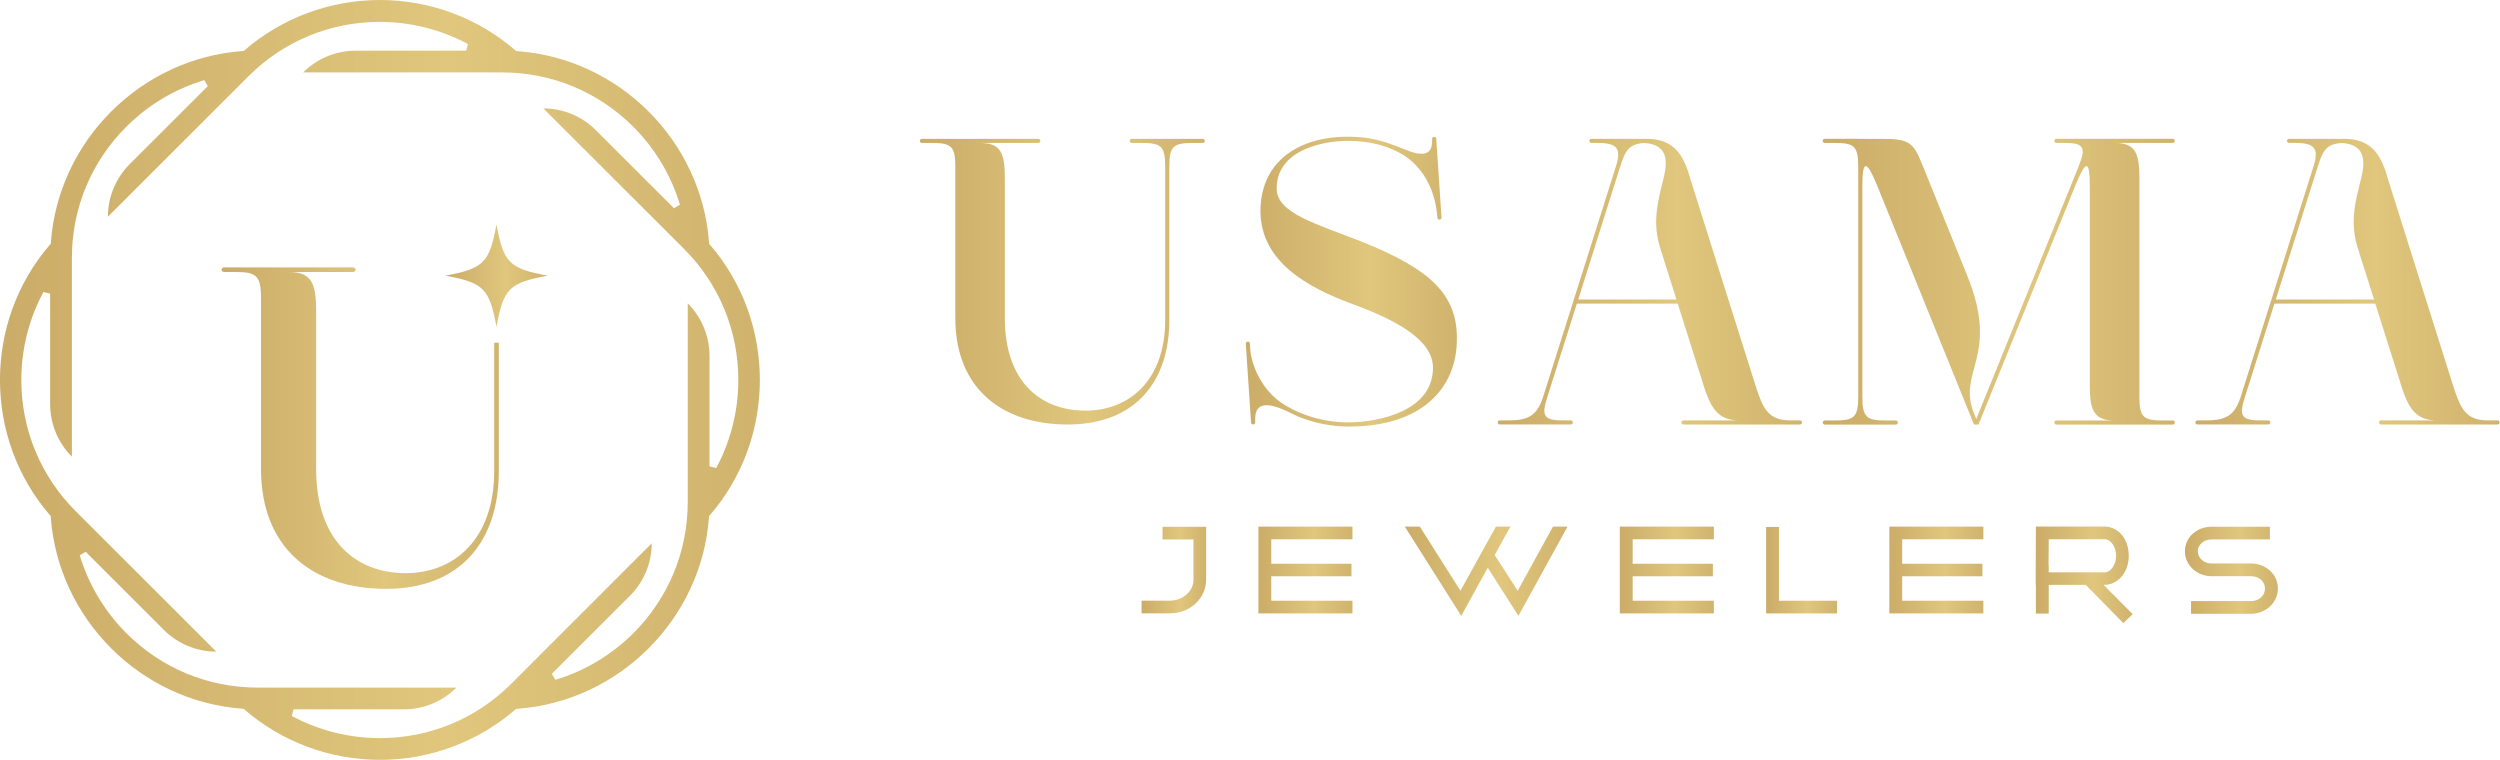 <?xml version="1.0" encoding="utf-8"?>
<svg xmlns="http://www.w3.org/2000/svg" fill="none" height="1400" viewBox="0 0 4606 1400" width="4606">
<g clip-path="url(#clip0_431_3728)">
<path d="M1307.75 450.632L1306.35 448.952V446.824C1292.52 259.504 1140.79 107.884 953.328 94.22H951.2L949.52 92.68C880.192 32.872 791.712 0 699.956 0C608.2 0 519.72 32.872 450.392 92.652L448.712 94.052H446.584C259.124 107.884 107.392 259.504 93.7 446.796V448.924L92.16 450.604C-30.788 592.788 -30.788 807.156 92.16 949.34L93.56 951.02V953.148C107.392 1140.47 259.124 1292.09 446.584 1305.75H448.712L450.392 1307.29C519.692 1367.1 608.2 1399.94 699.956 1399.94C791.712 1399.94 880.192 1367.07 949.52 1307.29L951.2 1305.89H953.328C1140.79 1292.06 1292.52 1140.44 1306.21 953.148V951.02L1307.75 949.34C1430.7 807.156 1430.7 592.788 1307.75 450.604V450.632ZM1307.19 859.236V655.704C1307.19 619.444 1292.8 584.612 1267.1 558.936V924.812C1267.1 1016.2 1231.54 1101.97 1166.88 1166.56C1126.65 1206.77 1076.98 1236.37 1023.19 1252.47L1016.69 1241.46L1160.67 1097.6C1186.34 1071.92 1200.76 1037.23 1200.76 1000.97L941.904 1259.78C877.252 1324.37 791.292 1359.9 699.984 1359.9C643.228 1359.9 587.06 1345.79 537.668 1319.14L540.776 1306.87H744.168C780.456 1306.87 815.316 1292.48 840.992 1266.8H474.836C383.36 1266.8 297.54 1231.27 232.916 1166.68C192.68 1126.47 163.056 1076.82 146.956 1023.09L157.82 1016.6L301.796 1160.46C327.472 1186.14 362.22 1200.53 398.48 1200.53L139.48 941.864C74.828 877.268 39.268 791.364 39.268 700.112C39.268 643.412 53.38 587.272 80.064 537.908L92.356 541.016V744.548C92.356 780.808 106.748 815.64 132.452 841.316V475.3C132.452 383.908 168.012 298.144 232.664 233.548C272.9 193.34 322.572 163.744 376.36 147.644L382.856 158.648L238.88 302.512C213.204 328.188 198.784 363.02 198.784 399.28L457.784 140.476C522.436 75.88 608.256 40.348 699.704 40.348C756.46 40.348 812.628 54.46 862.02 81.116L858.912 93.38H655.38C619.092 93.38 584.232 107.772 558.556 133.448H924.852C1016.33 133.448 1102.15 168.98 1166.77 233.576C1207.01 273.784 1236.63 323.428 1252.73 377.16L1241.73 383.656L1097.75 239.792C1072.08 214.116 1037.33 199.724 1001.07 199.724L1260.07 458.388C1324.72 522.984 1360.28 608.888 1360.28 700.14C1360.28 756.84 1346.17 812.98 1319.48 862.344L1307.19 859.236Z" fill="url(#paint0_linear_431_3728)"/>
<path d="M910.517 868.106C910.517 993.07 837.045 1056.41 746.493 1055.99C655.941 1055.43 582.469 996.598 582.469 864.158V573.882C582.469 522.81 574.573 501.11 532.125 501.11H650.873C653.141 501.11 655.101 499.15 655.101 496.882C655.101 494.334 653.113 492.654 650.873 492.654H412.509C410.241 492.654 408.281 494.474 408.281 496.882C408.281 499.15 410.269 501.11 412.509 501.11H432.109C471.897 501.11 480.913 506.738 480.913 549.914V864.298C480.913 1010.15 576.393 1084.88 711.241 1084.88C846.089 1084.88 919.001 999.538 919.001 868.106V631.394H910.545V868.106H910.517Z" fill="url(#paint1_linear_431_3728)"/>
<path d="M914.702 413.562C901.682 484.29 891.126 494.846 820.398 507.866C891.126 520.886 901.682 531.442 914.702 602.17C927.722 531.442 938.278 520.886 1009.01 507.866C938.278 494.846 927.722 484.29 914.702 413.562Z" fill="url(#paint2_linear_431_3728)"/>
</g>
<path d="M1759.96 255.812H1912.87C1915.01 255.812 1916.7 257.434 1916.7 259.595C1916.7 261.756 1915.06 263.377 1912.87 263.377H1805.91C1844.25 263.377 1851.32 282.785 1851.32 328.175V586.102C1851.32 703.808 1917.43 756.177 1999.03 756.538C2080.64 756.898 2146.75 700.656 2146.75 589.479V306.741C2146.75 268.511 2138.63 263.377 2102.85 263.377H2085.2C2083.06 263.377 2081.37 261.756 2081.37 259.595C2081.37 257.434 2083.01 255.812 2085.2 255.812H2215.91C2218.05 255.812 2219.74 257.434 2219.74 259.595C2219.74 261.756 2218.1 263.377 2215.91 263.377H2198.27C2162.48 263.377 2154.36 268.511 2154.36 306.741V589.479C2154.36 706.285 2088.62 782.114 1967.3 782.114C1845.99 782.114 1760.09 715.696 1760.09 586.102V306.741C1760.09 268.511 1751.98 263.377 1716.19 263.377H1698.54C1696.4 263.377 1694.71 261.756 1694.71 259.595C1694.71 257.434 1696.36 255.812 1698.54 255.812H1760.09H1759.96Z" fill="url(#paint3_linear_431_3728)"/>
<path d="M2640.72 252.445C2642 252.085 2642.78 251.949 2644.01 252.445C2645.15 253.075 2646.06 254.201 2646.15 255.597C2649.34 303.958 2652.62 352.365 2655.82 400.726C2655.95 402.842 2654.4 404.599 2652.26 404.734C2650.12 404.869 2648.34 403.338 2648.2 401.221C2648.2 399.465 2647.93 398.069 2647.84 396.313C2642.64 339.892 2614.6 304.319 2587.2 286.667C2558.89 268.475 2523.1 259.604 2483.39 259.604C2433.88 259.604 2352.18 277.526 2352.18 347.457C2352.18 393.341 2426.54 412.614 2508.65 445.215C2635.53 495.738 2685.18 543.109 2684.13 625.062C2684.13 713.905 2620.8 785.861 2485.4 785.861C2463.19 785.861 2440.85 782.844 2419.29 776.855C2408.89 773.974 2399 770.596 2389.97 766.589C2384.14 763.977 2378.03 760.69 2371.97 757.943C2320.95 733.988 2311.69 751.819 2312.56 775.369C2312.56 777.261 2312.7 778.386 2312.56 779.017C2312.29 780.638 2310.78 782.034 2309 782.034C2306.86 782.169 2305.08 780.638 2304.95 778.521C2301.76 730.16 2298.47 681.754 2295.28 633.392C2295.15 631.276 2296.7 629.52 2298.84 629.385H2298.97C2300.62 629.385 2302.03 630.24 2302.53 631.636C2302.8 632.492 2302.9 633.527 2302.9 634.653L2303.67 646.541C2308.09 681.889 2329.29 720.119 2359.25 740.922C2392.98 764.472 2438.67 778.251 2485.26 778.251C2540.06 777.621 2640.09 757.808 2640.09 677.476C2640.22 625.107 2569.15 588.723 2491.87 560.175C2408.12 529.33 2323.23 482.094 2322.23 389.604C2322.23 375.33 2323.87 362.046 2327.2 349.888C2330.39 337.865 2335.45 325.842 2342.42 315.035C2368.82 274.194 2418.83 252.85 2478.69 251.859H2487.58C2505.87 252.13 2519.82 253.886 2533.13 256.858C2548.72 260.235 2564.72 266.134 2580.09 272.033C2592.53 277.031 2602.43 281.173 2610.68 282.569C2630.74 285.947 2639.22 277.571 2638.58 257.758V255.867C2638.58 254.246 2639.36 252.85 2640.72 252.22V252.49V252.445Z" fill="url(#paint4_linear_431_3728)"/>
<path d="M2932.22 255.846H3034.62C3054.27 255.846 3069 260.754 3080.17 268.859C3084.09 271.741 3087.64 275.119 3090.83 278.766C3102.64 292.95 3109.34 311.727 3114.31 329.784L3149.74 441.952V442.312L3233.85 708.75C3248.08 753.869 3258.2 774.538 3298.59 774.538H3316.24C3318.38 774.538 3320.07 776.159 3320.07 778.32C3320.07 780.482 3318.42 782.103 3316.24 782.103H3101.78C3099.63 782.103 3097.95 780.482 3097.95 778.32C3097.95 776.159 3099.59 774.538 3101.78 774.538H3204.45C3170.16 774.538 3155.35 757.382 3142.9 722.754C3140.62 716.36 3138.07 708.48 3135.92 701.32L3091.02 559.298H2905.23L2850.93 731.13C2841.41 761.209 2840.54 774.493 2876.33 774.493H2893.97C2896.12 774.493 2897.8 776.114 2897.8 778.275C2897.8 780.437 2896.16 782.058 2893.97 782.058H2763.26C2761.12 782.058 2759.43 780.437 2759.43 778.275C2759.43 776.114 2761.07 774.493 2763.26 774.493H2780.91C2816.56 774.493 2832.29 764.586 2842.96 731.4L2977.22 306.504C2988.39 271.156 2977.22 263.276 2941.57 263.276H2932.18C2930.03 263.276 2928.35 261.655 2928.35 259.493C2928.35 257.332 2929.99 255.711 2932.18 255.711H2932.31L2932.22 255.846ZM2985.11 306.729L2907.7 551.868H3088.78L3058.33 455.596C3039.91 397.193 3062.89 347.165 3067.99 313.348C3072.55 282.909 3061.79 265.617 3029.42 263.456C2999.97 265.212 2994.14 278.631 2985.25 306.549L2985.11 306.684V306.729Z" fill="url(#paint5_linear_431_3728)"/>
<path d="M3423.6 255.813H3467.36C3517.38 255.813 3524.99 262.207 3541.49 302.958L3623.83 506.265C3685.88 657.653 3604.41 683.725 3637.28 762.572L3641.07 771.983L3780.16 428.815C3793.89 394.863 3807.7 360.866 3821.42 326.914C3826.98 313 3831.82 302.328 3835.78 289.044C3840.48 270.852 3834.37 263.332 3806.33 263.332H3788.69C3786.55 263.332 3784.9 261.711 3784.9 259.55C3784.9 257.389 3786.55 255.768 3788.69 255.768H4003.15C4005.29 255.768 4006.93 257.389 4006.93 259.55C4006.93 261.711 4005.29 263.332 4003.15 263.332H3896.19C3934.53 263.332 3941.6 282.74 3941.6 328.13V731.321C3941.6 769.551 3949.72 774.685 3985.5 774.685H4003.15C4005.29 774.685 4006.93 776.306 4006.93 778.467C4006.93 780.628 4005.29 782.249 4003.15 782.249H3788.69C3786.55 782.249 3784.9 780.628 3784.9 778.467C3784.9 776.306 3786.55 774.685 3788.69 774.685H3895.64C3857.3 774.685 3850.24 755.277 3850.24 709.887V343.169C3850.24 293.772 3842.99 295.168 3825.12 338.171C3813.81 365.639 3801.64 396.439 3789.97 424.897L3645.17 782.204H3636.92L3464.08 355.687C3461.44 349.023 3458.88 342.764 3456.19 336.505C3438.69 295.033 3431.21 294.403 3431.21 343.169V731.321C3431.21 769.551 3439.33 774.685 3475.11 774.685H3492.76C3494.9 774.685 3496.59 776.306 3496.59 778.467C3496.59 780.628 3494.95 782.249 3492.76 782.249H3362.05C3359.91 782.249 3358.22 780.628 3358.22 778.467C3358.22 776.306 3359.86 774.685 3362.05 774.685H3379.69C3415.48 774.685 3423.6 769.551 3423.6 731.321V306.696C3423.6 268.466 3415.48 263.332 3379.69 263.332H3362.05C3359.91 263.332 3358.22 261.711 3358.22 259.55C3358.22 257.389 3359.86 255.768 3362.05 255.768H3423.6V255.813Z" fill="url(#paint6_linear_431_3728)"/>
<path d="M4217.43 255.846H4319.82C4339.47 255.846 4354.2 260.754 4365.37 268.859C4369.29 271.741 4372.85 275.119 4376.04 278.766C4387.85 292.95 4394.55 311.727 4399.52 329.784L4434.94 441.952V442.312L4519.06 708.75C4533.28 753.869 4543.4 774.538 4583.8 774.538H4601.44C4603.58 774.538 4605.22 776.159 4605.22 778.32C4605.22 780.482 4603.58 782.103 4601.44 782.103H4386.98C4384.84 782.103 4383.2 780.482 4383.2 778.32C4383.2 776.159 4384.84 774.538 4386.98 774.538H4489.79C4455.5 774.538 4440.69 757.382 4428.1 722.754C4425.82 716.36 4423.27 708.48 4421.13 701.32L4376.22 559.298H4190.44L4136.14 731.13C4126.61 761.209 4125.74 774.493 4161.53 774.493H4179.18C4181.32 774.493 4182.96 776.114 4182.96 778.275C4182.96 780.437 4181.32 782.058 4179.18 782.058H4048.47C4046.32 782.058 4044.68 780.437 4044.68 778.275C4044.68 776.114 4046.32 774.493 4048.47 774.493H4066.11C4101.76 774.493 4117.49 764.586 4128.16 731.4L4262.43 306.504C4273.6 271.156 4262.43 263.276 4226.77 263.276H4217.38C4215.24 263.276 4213.6 261.655 4213.6 259.493C4213.6 257.332 4215.24 255.711 4217.38 255.711H4217.52L4217.43 255.846ZM4270.31 306.729L4192.9 551.868H4373.99L4343.53 455.596C4325.11 397.193 4348.09 347.165 4353.2 313.348C4357.76 282.909 4347 265.617 4314.63 263.456C4285.18 265.212 4279.34 278.631 4270.45 306.549L4270.31 306.684V306.729Z" fill="url(#paint7_linear_431_3728)"/>
<path d="M2141.85 970.596H2222.14V1068.17C2222.14 1084.79 2215.16 1100.6 2202.13 1112.44C2189.77 1123.97 2172.63 1130.04 2155.03 1130.04H2103.24V1106.67H2155.03C2179.15 1106.67 2198.84 1089.38 2198.84 1068.17V993.966H2141.9V970.596H2141.85Z" fill="url(#paint8_linear_431_3728)"/>
<path d="M2491.77 1130.16H2318.52V970.221H2491.77V993.591H2342.19V1038.67H2489.95V1061.72H2342.19V1106.79H2491.77V1130.16Z" fill="url(#paint9_linear_431_3728)"/>
<path d="M2860.99 970.242H2887.98L2797.53 1134.6L2741.04 1045.94L2692.22 1134.6L2588.27 970.242H2615.94L2690.76 1088.4L2756.04 970.242H2782.67L2753.86 1022.52L2796.16 1088.49L2861.13 970.332L2860.99 970.197V970.242Z" fill="url(#paint10_linear_431_3728)"/>
<path d="M3157.59 1130.16H2984.34V970.221H3157.59V993.591H3008.01V1038.67H3155.77V1061.72H3008.01V1106.79H3157.59V1130.16Z" fill="url(#paint11_linear_431_3728)"/>
<path d="M3277.66 1106.8H3384.57V1130.17H3253.95V970.904H3277.61V1106.8H3277.66Z" fill="url(#paint12_linear_431_3728)"/>
<path d="M3654.15 1130.16H3480.91V970.221H3654.15V993.591H3504.57V1038.67H3652.33V1061.72H3504.57V1106.79H3654.15V1130.16Z" fill="url(#paint13_linear_431_3728)"/>
<path d="M3875.57 1077.51L3929.19 1131.5L3912.05 1148.12L3842.75 1077.51H3774.59V1130.47H3750.93V1077.51H3750.56L3750.93 970.072H3877.85C3889.84 970.072 3901.51 976.151 3910.31 986.688C3917.97 996.73 3921.98 1009.74 3921.98 1023.84C3921.98 1037.93 3917.97 1050.49 3910.31 1060.54C3901.51 1071.39 3889.84 1077.47 3877.85 1077.47H3875.57V1077.51ZM3877.85 1054.46C3888.84 1054.46 3898.69 1040 3898.69 1023.84C3898.69 1007.67 3888.84 993.578 3877.85 993.578H3774.59L3774.22 1040.81H3774.59V1054.5H3877.85V1054.46Z" fill="url(#paint14_linear_431_3728)"/>
<path d="M4196.7 1083.63V1084.75C4196.7 1110.29 4174.4 1130.82 4147.41 1130.82H4036.81V1107.45H4147.41C4161.59 1107.45 4172.9 1097.72 4172.9 1084.75V1083.63C4172.9 1071.34 4161.59 1061.61 4147.41 1061.61H4074.47C4047.48 1061.61 4025.5 1041.03 4025.5 1015.55C4025.5 990.058 4047.34 970.471 4074.47 970.471H4182.06V993.841H4074.47C4060.61 993.841 4049.3 1003.57 4049.3 1015.41C4049.3 1028.38 4060.61 1038.1 4074.47 1038.1H4147.41C4174.4 1038.1 4196.7 1058.32 4196.7 1083.49V1083.63Z" fill="url(#paint15_linear_431_3728)"/>
<defs>
<linearGradient gradientUnits="userSpaceOnUse" id="paint0_linear_431_3728" x1="-2134.97" x2="3560.85" y1="699.972" y2="699.972">
<stop stop-color="#946531"/>
<stop offset="0.52" stop-color="#E0C77D"/>
<stop offset="1" stop-color="#946531"/>
</linearGradient>
<linearGradient gradientUnits="userSpaceOnUse" id="paint1_linear_431_3728" x1="-370.529" x2="1707.28" y1="788.768" y2="788.768">
<stop stop-color="#946531"/>
<stop offset="0.52" stop-color="#E0C77D"/>
<stop offset="1" stop-color="#946531"/>
</linearGradient>
<linearGradient gradientUnits="userSpaceOnUse" id="paint2_linear_431_3728" x1="532.785" x2="1300.12" y1="507.866" y2="507.866">
<stop stop-color="#946531"/>
<stop offset="0.52" stop-color="#E0C77D"/>
<stop offset="1" stop-color="#946531"/>
</linearGradient>
<linearGradient gradientUnits="userSpaceOnUse" id="paint3_linear_431_3728" x1="894.09" x2="3030.1" y1="518.963" y2="518.963">
<stop stop-color="#946531"/>
<stop offset="0.52" stop-color="#E0C77D"/>
<stop offset="1" stop-color="#946531"/>
</linearGradient>
<linearGradient gradientUnits="userSpaceOnUse" id="paint4_linear_431_3728" x1="1702.28" x2="3284.35" y1="518.86" y2="518.86">
<stop stop-color="#946531"/>
<stop offset="0.52" stop-color="#E0C77D"/>
<stop offset="1" stop-color="#946531"/>
</linearGradient>
<linearGradient gradientUnits="userSpaceOnUse" id="paint5_linear_431_3728" x1="1904.51" x2="4185.39" y1="518.907" y2="518.907">
<stop stop-color="#946531"/>
<stop offset="0.52" stop-color="#E0C77D"/>
<stop offset="1" stop-color="#946531"/>
</linearGradient>
<linearGradient gradientUnits="userSpaceOnUse" id="paint6_linear_431_3728" x1="2368.98" x2="5008.21" y1="519.008" y2="519.008">
<stop stop-color="#946531"/>
<stop offset="0.52" stop-color="#E0C77D"/>
<stop offset="1" stop-color="#946531"/>
</linearGradient>
<linearGradient gradientUnits="userSpaceOnUse" id="paint7_linear_431_3728" x1="3189.9" x2="5470.41" y1="518.907" y2="518.907">
<stop stop-color="#946531"/>
<stop offset="0.52" stop-color="#E0C77D"/>
<stop offset="1" stop-color="#946531"/>
</linearGradient>
<linearGradient gradientUnits="userSpaceOnUse" id="paint8_linear_431_3728" x1="1921.92" x2="2405.66" y1="1050.32" y2="1050.32">
<stop stop-color="#946531"/>
<stop offset="0.52" stop-color="#E0C77D"/>
<stop offset="1" stop-color="#946531"/>
</linearGradient>
<linearGradient gradientUnits="userSpaceOnUse" id="paint9_linear_431_3728" x1="2054.34" x2="2759.17" y1="1050.19" y2="1050.19">
<stop stop-color="#946531"/>
<stop offset="0.52" stop-color="#E0C77D"/>
<stop offset="1" stop-color="#946531"/>
</linearGradient>
<linearGradient gradientUnits="userSpaceOnUse" id="paint10_linear_431_3728" x1="2131.23" x2="3350.59" y1="1052.4" y2="1052.4">
<stop stop-color="#946531"/>
<stop offset="0.52" stop-color="#E0C77D"/>
<stop offset="1" stop-color="#946531"/>
</linearGradient>
<linearGradient gradientUnits="userSpaceOnUse" id="paint11_linear_431_3728" x1="2720.16" x2="3424.99" y1="1050.19" y2="1050.19">
<stop stop-color="#946531"/>
<stop offset="0.52" stop-color="#E0C77D"/>
<stop offset="1" stop-color="#946531"/>
</linearGradient>
<linearGradient gradientUnits="userSpaceOnUse" id="paint12_linear_431_3728" x1="3054.77" x2="3586.18" y1="1050.54" y2="1050.54">
<stop stop-color="#946531"/>
<stop offset="0.52" stop-color="#E0C77D"/>
<stop offset="1" stop-color="#946531"/>
</linearGradient>
<linearGradient gradientUnits="userSpaceOnUse" id="paint13_linear_431_3728" x1="3216.72" x2="3921.55" y1="1050.19" y2="1050.19">
<stop stop-color="#946531"/>
<stop offset="0.52" stop-color="#E0C77D"/>
<stop offset="1" stop-color="#946531"/>
</linearGradient>
<linearGradient gradientUnits="userSpaceOnUse" id="paint14_linear_431_3728" x1="3478.17" x2="4204.89" y1="1059.1" y2="1059.1">
<stop stop-color="#946531"/>
<stop offset="0.52" stop-color="#E0C77D"/>
<stop offset="1" stop-color="#946531"/>
</linearGradient>
<linearGradient gradientUnits="userSpaceOnUse" id="paint15_linear_431_3728" x1="3764.45" x2="4460.93" y1="1050.65" y2="1050.65">
<stop stop-color="#946531"/>
<stop offset="0.52" stop-color="#E0C77D"/>
<stop offset="1" stop-color="#946531"/>
</linearGradient>
<clipPath id="clip0_431_3728">
<rect fill="white" height="1400" transform="translate(-0.004)" width="1400"/>
</clipPath>
</defs>
</svg>